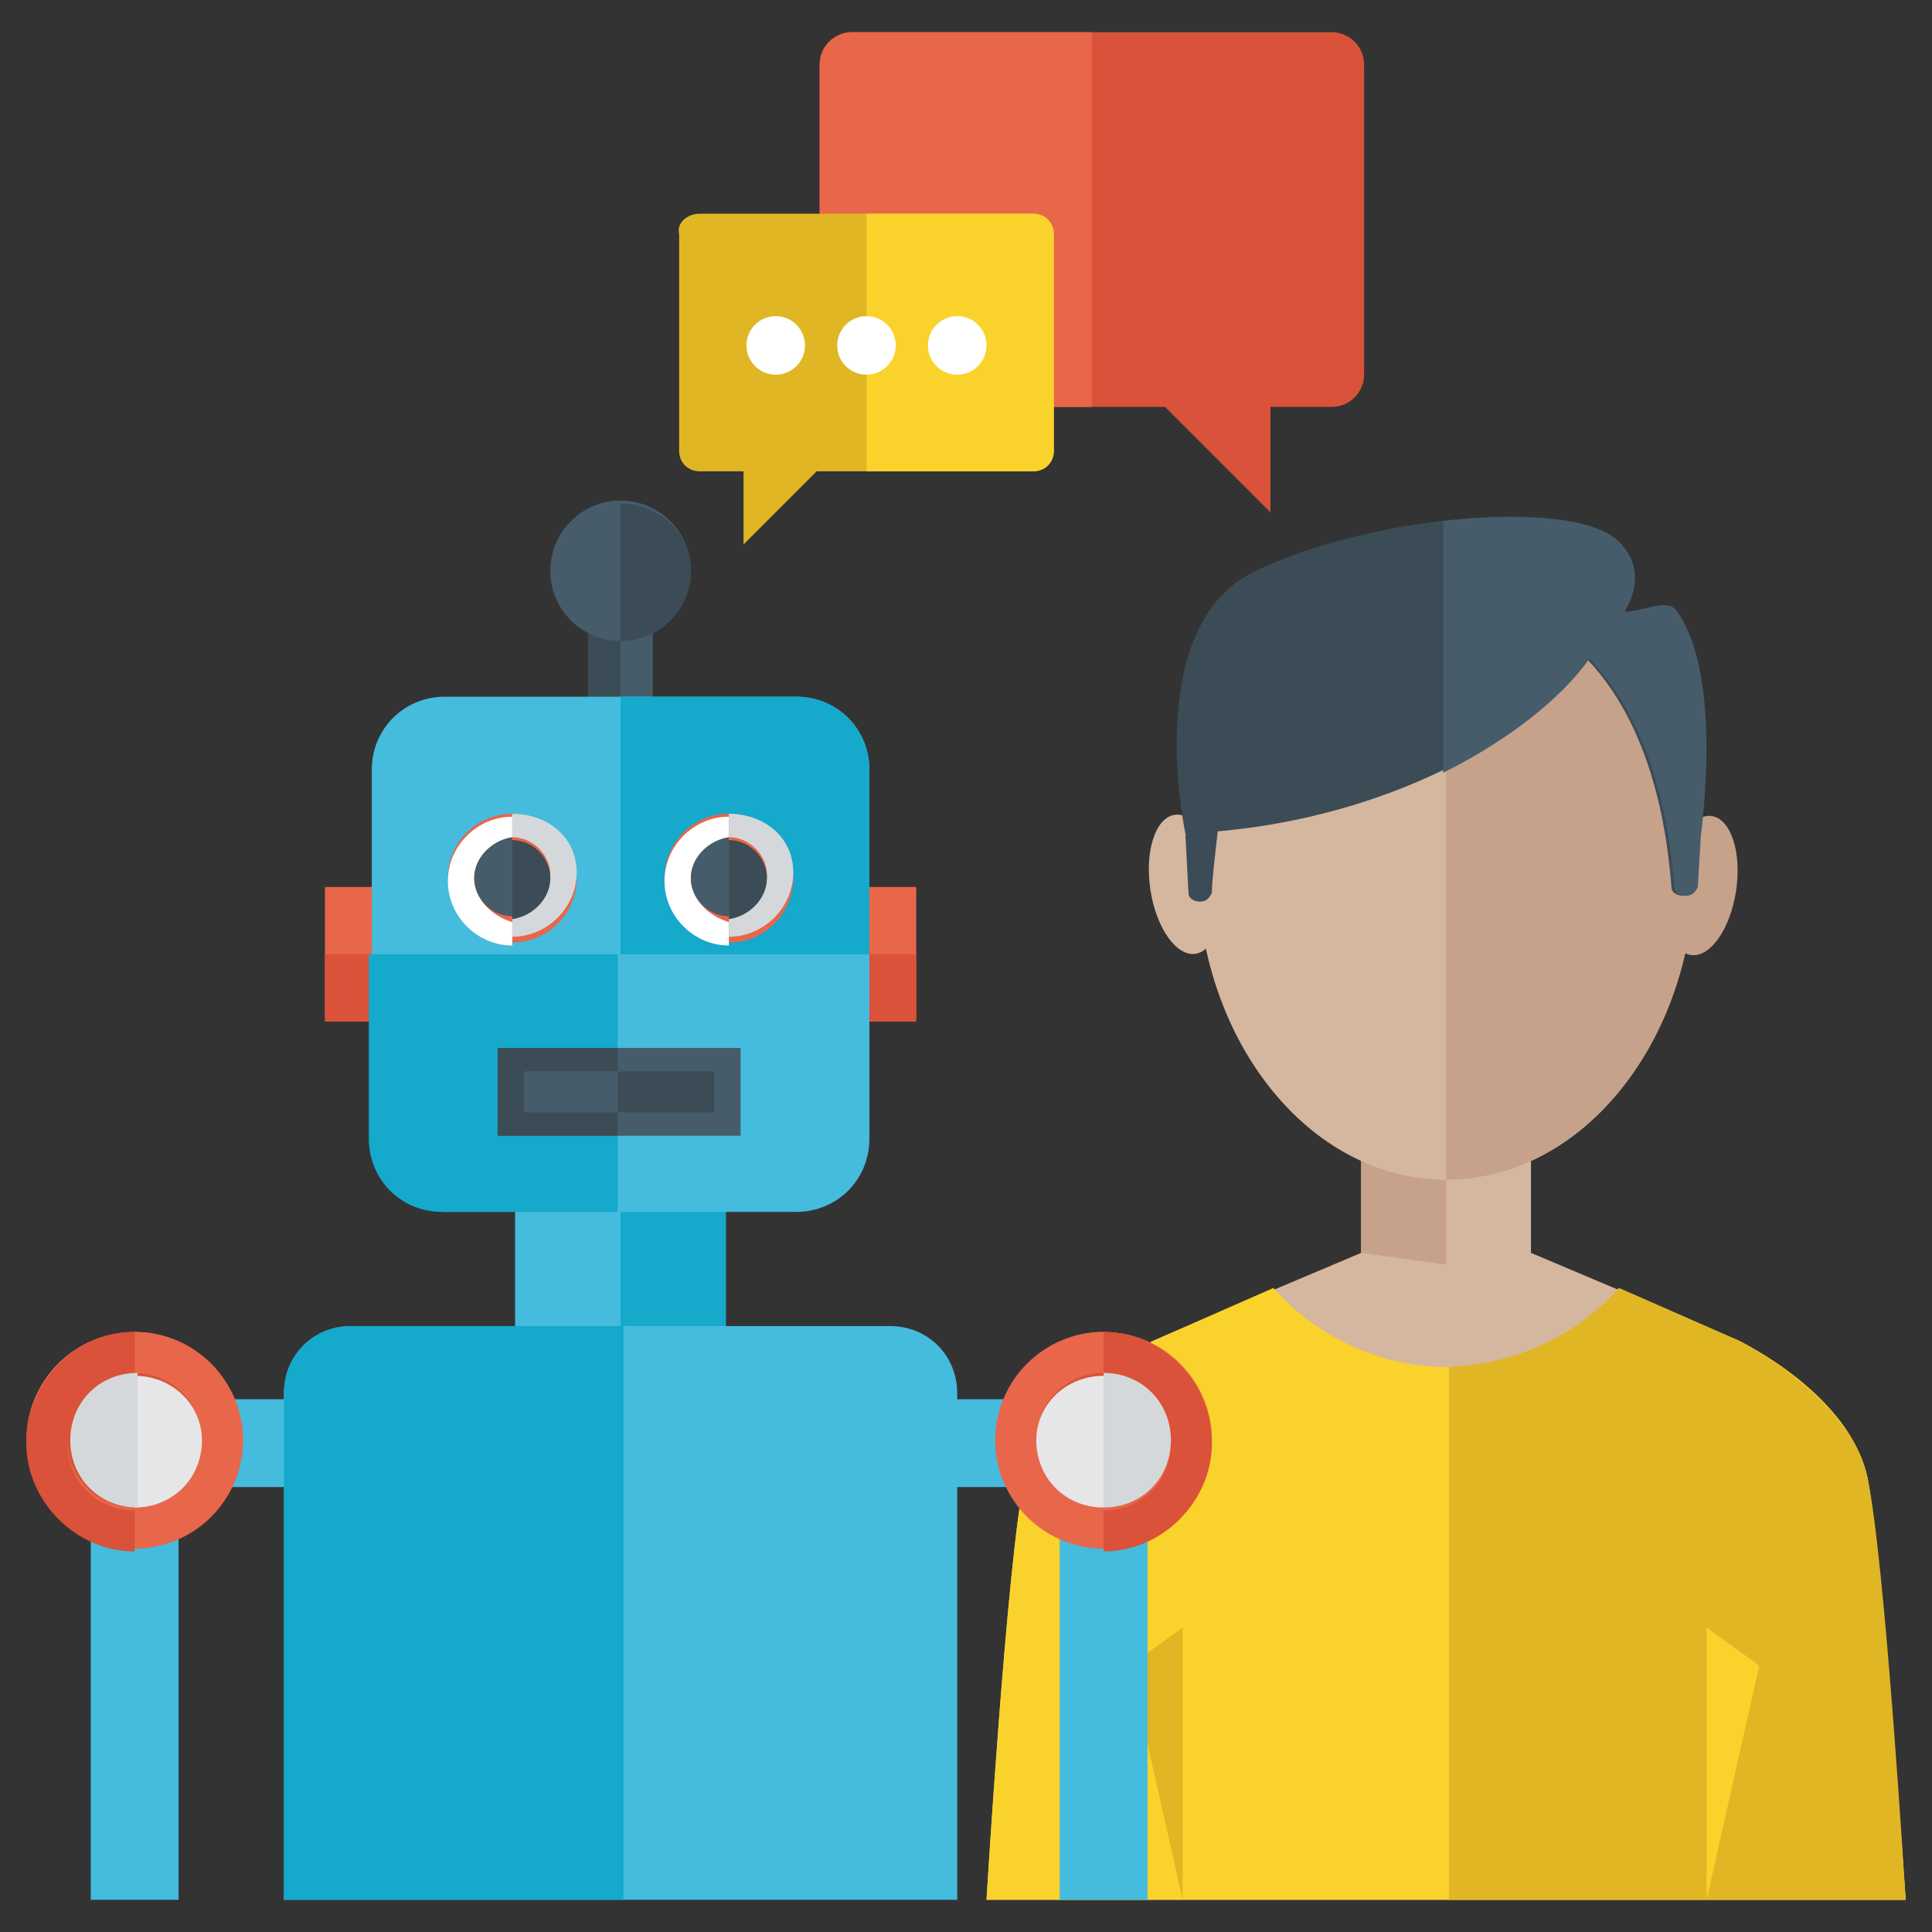 <?xml version="1.0" encoding="UTF-8"?>
<!DOCTYPE svg PUBLIC '-//W3C//DTD SVG 1.0//EN'
          'http://www.w3.org/TR/2001/REC-SVG-20010904/DTD/svg10.dtd'>
<svg viewBox="0 0 66 66" xmlns="http://www.w3.org/2000/svg" xmlns:xlink="http://www.w3.org/1999/xlink"
><rect x="0" y="0" width="66" height="66" fill="#333333" stroke="none"/><path d="M46.5 37.5h5.8v6.7h-5.8z" fill="#D5B79F"
  /><path d="M46.5 37.5h2.9v6.7h-2.9z" fill="#C6A28A"
  /><ellipse cx="58.1" cy="30.2" fill="#C6A28A" rx="1.2" ry="2.4" transform="rotate(-171.455 58.112 30.225)"
  /><ellipse cx="40.5" cy="30.2" fill="#D5B79F" rx="1.2" ry="2.4" transform="rotate(171.455 40.492 30.204)"
  /><path d="M49.4 20.3c-4.7 0-8.5 3.3-8.5 9.3 0 5.9 3.8 10.7 8.5 10.7s8.5-4.8 8.5-10.7-3.8-9.3-8.5-9.3" fill="#D5B79F"
  /><path d="M49.4 20.3v20c4.7 0 8.5-4.8 8.5-10.7s-3.8-9.3-8.5-9.3" fill="#C6A28A"
  /><path d="M57.3 20.9c-.3-.5-1.2 0-1.8 0 .4-.7.6-1.6-.2-2.4-1.6-1.6-8.9-.8-12.6 1.1-3.7 2-2.2 8.9-2.2 8.9v.1l.1 1.9c0 .2.2.3.4.3s.3-.1.4-.3c0-.4.1-1.2.2-2.1 5.7-.5 10.6-3.1 12.6-5.9 2.5 2.6 2.8 6.7 2.9 7.8 0 .2.2.3.4.3s.3-.1.4-.3l.1-1.7c.4-2.4.5-6-.7-7.7" fill="#3B4C56"
  /><path d="M57.3 20.9c-.3-.5-1.2 0-1.8 0 .4-.7.6-1.6-.2-2.4s-3.3-1-6-.7v8.6c2.2-1.1 4-2.5 5-3.9 2.5 2.6 2.8 6.7 2.9 7.8 0 .2.2.3.4.3s.3-.1.4-.3l.1-1.7c.3-2.4.4-6-.8-7.7" fill="#465C6A"
  /><path d="M63.8 50.5c-.6-2.8-4.4-4.7-4.4-4.7l-7.1-3-2.9.4-2.9-.4-7.1 3s-3.8 1.8-4.4 4.7c-.6 2.8-1.3 14.4-1.3 14.4h31.4s-.8-11.6-1.3-14.4" fill="#D5B79F"
  /><path d="M65.1 64.9H33.7s.7-11.6 1.3-14.4 4.4-4.7 4.4-4.7l4.1-1.8c1.4 1.6 3.6 2.7 5.9 2.7 2.4 0 4.5-1 5.9-2.7l4.1 1.8s3.8 1.8 4.4 4.7c.5 2.8 1.3 14.4 1.3 14.4" fill="#FAD22C"
  /><path d="M49.5 64.9h15.6s-.7-11.6-1.3-14.4-4.4-4.7-4.4-4.7L55.3 44c-1.4 1.6-3.5 2.6-5.8 2.7zM40.4 64.9l-1.8-8 1.8-1.3z" fill="#E0B624"
  /><path d="m58.3 64.9 1.8-8-1.8-1.3z" fill="#FAD22C"
  /><path d="M17.6 40.5h7.2v5.7h-7.2z" fill="#15A9CB"
  /><path d="M17.6 40.5h3.6v5.7h-3.6z" fill="#45BBDD"
  /><path d="M20.1 19.5h2.2v7.2h-2.2z" fill="#465C6A"
  /><path d="M20.1 19.5h1.1v7.2h-1.1z" fill="#3B4C56"
  /><circle cx="21.2" cy="19.5" fill="#465C6A" r="2.4"
  /><path d="M21.2 17.2v4.7c1.3 0 2.4-1.1 2.4-2.4s-1.1-2.3-2.4-2.3" fill="#3B4C56"
  /><path d="M28.1 30.3h3.2v4.5h-3.2z" fill="#E8664A"
  /><path d="M28.1 32.6h3.2v2.3h-3.2z" fill="#D95239"
  /><path d="M11.1 30.3h3.2v4.5h-3.2z" fill="#E8664A"
  /><path d="M11.1 32.6h3.2v2.3h-3.2z" fill="#D95239"
  /><path d="M27.2 23.8h-12c-1.4 0-2.5 1.1-2.5 2.5v12.6c0 1.4 1.1 2.5 2.5 2.5h12c1.4 0 2.5-1.1 2.5-2.5V26.3c0-1.4-1.1-2.5-2.5-2.5" fill="#45BBDD"
  /><path d="M27.2 23.8h-6v8.8h8.5v-6.3c0-1.4-1.1-2.5-2.5-2.5M12.6 38.9c0 1.4 1.1 2.5 2.5 2.5h6v-8.8h-8.5z" fill="#15A9CB"
  /><circle cx="17.5" cy="30" fill="#E8664A" r="2.2"
  /><circle cx="17.5" cy="30" fill="#D95239" r="1.3"
  /><path d="M16.2 30c0-.7.6-1.3 1.3-1.3v-.8c-1.2 0-2.2 1-2.2 2.2s1 2.2 2.2 2.2v-.8c-.7-.2-1.3-.8-1.3-1.5" fill="#FFF"
  /><path d="M17.5 27.8v.8c.7 0 1.3.6 1.3 1.3s-.6 1.3-1.3 1.3v.8c1.2 0 2.2-1 2.2-2.2s-1-2-2.2-2" fill="#D4D8DB"
  /><path d="M16.2 30c0 .7.6 1.3 1.3 1.3v-2.7c-.7.1-1.3.7-1.3 1.4" fill="#465C6A"
  /><path d="M18.8 30c0-.7-.6-1.3-1.3-1.3v2.7c.7-.1 1.3-.7 1.3-1.4" fill="#3B4C56"
  /><circle cx="24.9" cy="30" fill="#E8664A" r="2.2"
  /><circle cx="24.9" cy="30" fill="#D95239" r="1.3"
  /><path d="M23.6 30c0-.7.6-1.3 1.3-1.3v-.8c-1.2 0-2.2 1-2.2 2.2s1 2.2 2.2 2.2v-.8c-.7-.2-1.3-.8-1.3-1.5" fill="#FFF"
  /><path d="M24.9 27.8v.8c.7 0 1.3.6 1.3 1.3s-.6 1.3-1.3 1.3v.8c1.2 0 2.2-1 2.2-2.2s-1-2-2.2-2" fill="#D4D8DB"
  /><path d="M23.6 30c0 .7.6 1.3 1.3 1.3v-2.7c-.7.1-1.3.7-1.3 1.4" fill="#465C6A"
  /><path d="M26.2 30c0-.7-.6-1.3-1.3-1.3v2.7c.7-.1 1.3-.7 1.3-1.4" fill="#3B4C56"
  /><path d="M39.2 64.9h-3V50.8h-4.9v-3h7.9z" fill="#45BBDD"
  /><circle cx="37.7" cy="49.2" fill="#E8664A" r="3.7"
  /><circle cx="37.7" cy="49.2" fill="#D95239" r="2.3"
  /><path d="M35.4 49.2c0-1.3 1-2.3 2.3-2.3v-1.4c-2 0-3.7 1.7-3.7 3.7s1.7 3.7 3.7 3.7v-1.4c-1.3 0-2.3-1-2.3-2.3" fill="#E8664A"
  /><path d="M37.7 45.5V47c1.3 0 2.3 1 2.3 2.3s-1 2.3-2.3 2.3V53c2 0 3.7-1.7 3.7-3.7 0-2.1-1.7-3.8-3.7-3.8" fill="#D95239"
  /><path d="M35.4 49.2c0 1.3 1 2.3 2.3 2.3V47c-1.3 0-2.3 1-2.3 2.2" fill="#E6E6E8"
  /><path d="M40 49.2c0-1.3-1-2.3-2.3-2.3v4.6c1.3 0 2.3-1 2.3-2.3" fill="#D4D8DB"
  /><path d="M3.1 64.9h3V50.8h5v-3h-8z" fill="#45BBDD"
  /><circle cx="4.6" cy="49.2" fill="#E8664A" r="3.7"
  /><circle cx="4.6" cy="49.2" fill="#D95239" r="2.3"
  /><path d="M6.9 49.2c0-1.3-1-2.3-2.3-2.3v-1.4c2 0 3.7 1.7 3.7 3.7s-1.7 3.7-3.7 3.7v-1.4c1.3 0 2.3-1 2.3-2.3" fill="#E8664A"
  /><path d="M4.6 45.5V47c-1.3 0-2.3 1-2.3 2.3s1 2.3 2.3 2.3V53c-2 0-3.7-1.7-3.7-3.7 0-2.1 1.7-3.8 3.7-3.8" fill="#D95239"
  /><path d="M6.9 49.2c0 1.3-1 2.3-2.3 2.3V47c1.3 0 2.3 1 2.3 2.2" fill="#E6E6E8"
  /><path d="M2.4 49.2c0-1.3 1-2.3 2.3-2.3v4.6c-1.3 0-2.3-1-2.3-2.3" fill="#D4D8DB"
  /><path d="M17 35.8h8.3v3H17z" fill="#465C6A"
  /><path d="M17 35.8h4.1v3H17z" fill="#3B4C56"
  /><path d="M17.9 36.6h6.5V38h-6.5z" fill="#3B4C56"
  /><path d="M17.9 36.6h3.2V38h-3.2z" fill="#465C6A"
  /><path d="M30.4 45.3H12c-1.3 0-2.3 1-2.3 2.3v17.3h23V47.6c0-1.3-1-2.3-2.3-2.3" fill="#45BBDD"
  /><path d="M12 45.3c-1.3 0-2.3 1-2.3 2.3v17.3h11.6V45.3z" fill="#15A9CB"
  /><path d="M45.5 1.1H29.1c-.6 0-1.1.5-1.1 1.1v10.6c0 .6.5 1.1 1.1 1.1h10.7l3.6 3.6v-3.6h2.1c.6 0 1.1-.5 1.1-1.1V2.2c0-.6-.5-1.1-1.1-1.1" fill="#D95239"
  /><path d="M29.1 1.1c-.6 0-1.1.5-1.1 1.1v10.6c0 .6.5 1.1 1.1 1.1h8.2V1.1z" fill="#E8664A"
  /><path d="M23.9 7.3h11.4c.4 0 .7.3.7.7v7.4c0 .4-.3.7-.7.7h-7.4l-2.5 2.5v-2.5h-1.5c-.4 0-.7-.3-.7-.7V8c-.1-.4.3-.7.7-.7" fill="#E0B624"
  /><path d="M35.3 7.3c.4 0 .7.3.7.7v7.4c0 .4-.3.7-.7.7h-5.7V7.3z" fill="#FAD22C"
  /><g fill="#FFF"
  ><circle cx="26.5" cy="11.8" r="1"
    /><circle cx="29.6" cy="11.8" r="1"
    /><circle cx="32.7" cy="11.8" r="1"
  /></g
></svg
>
